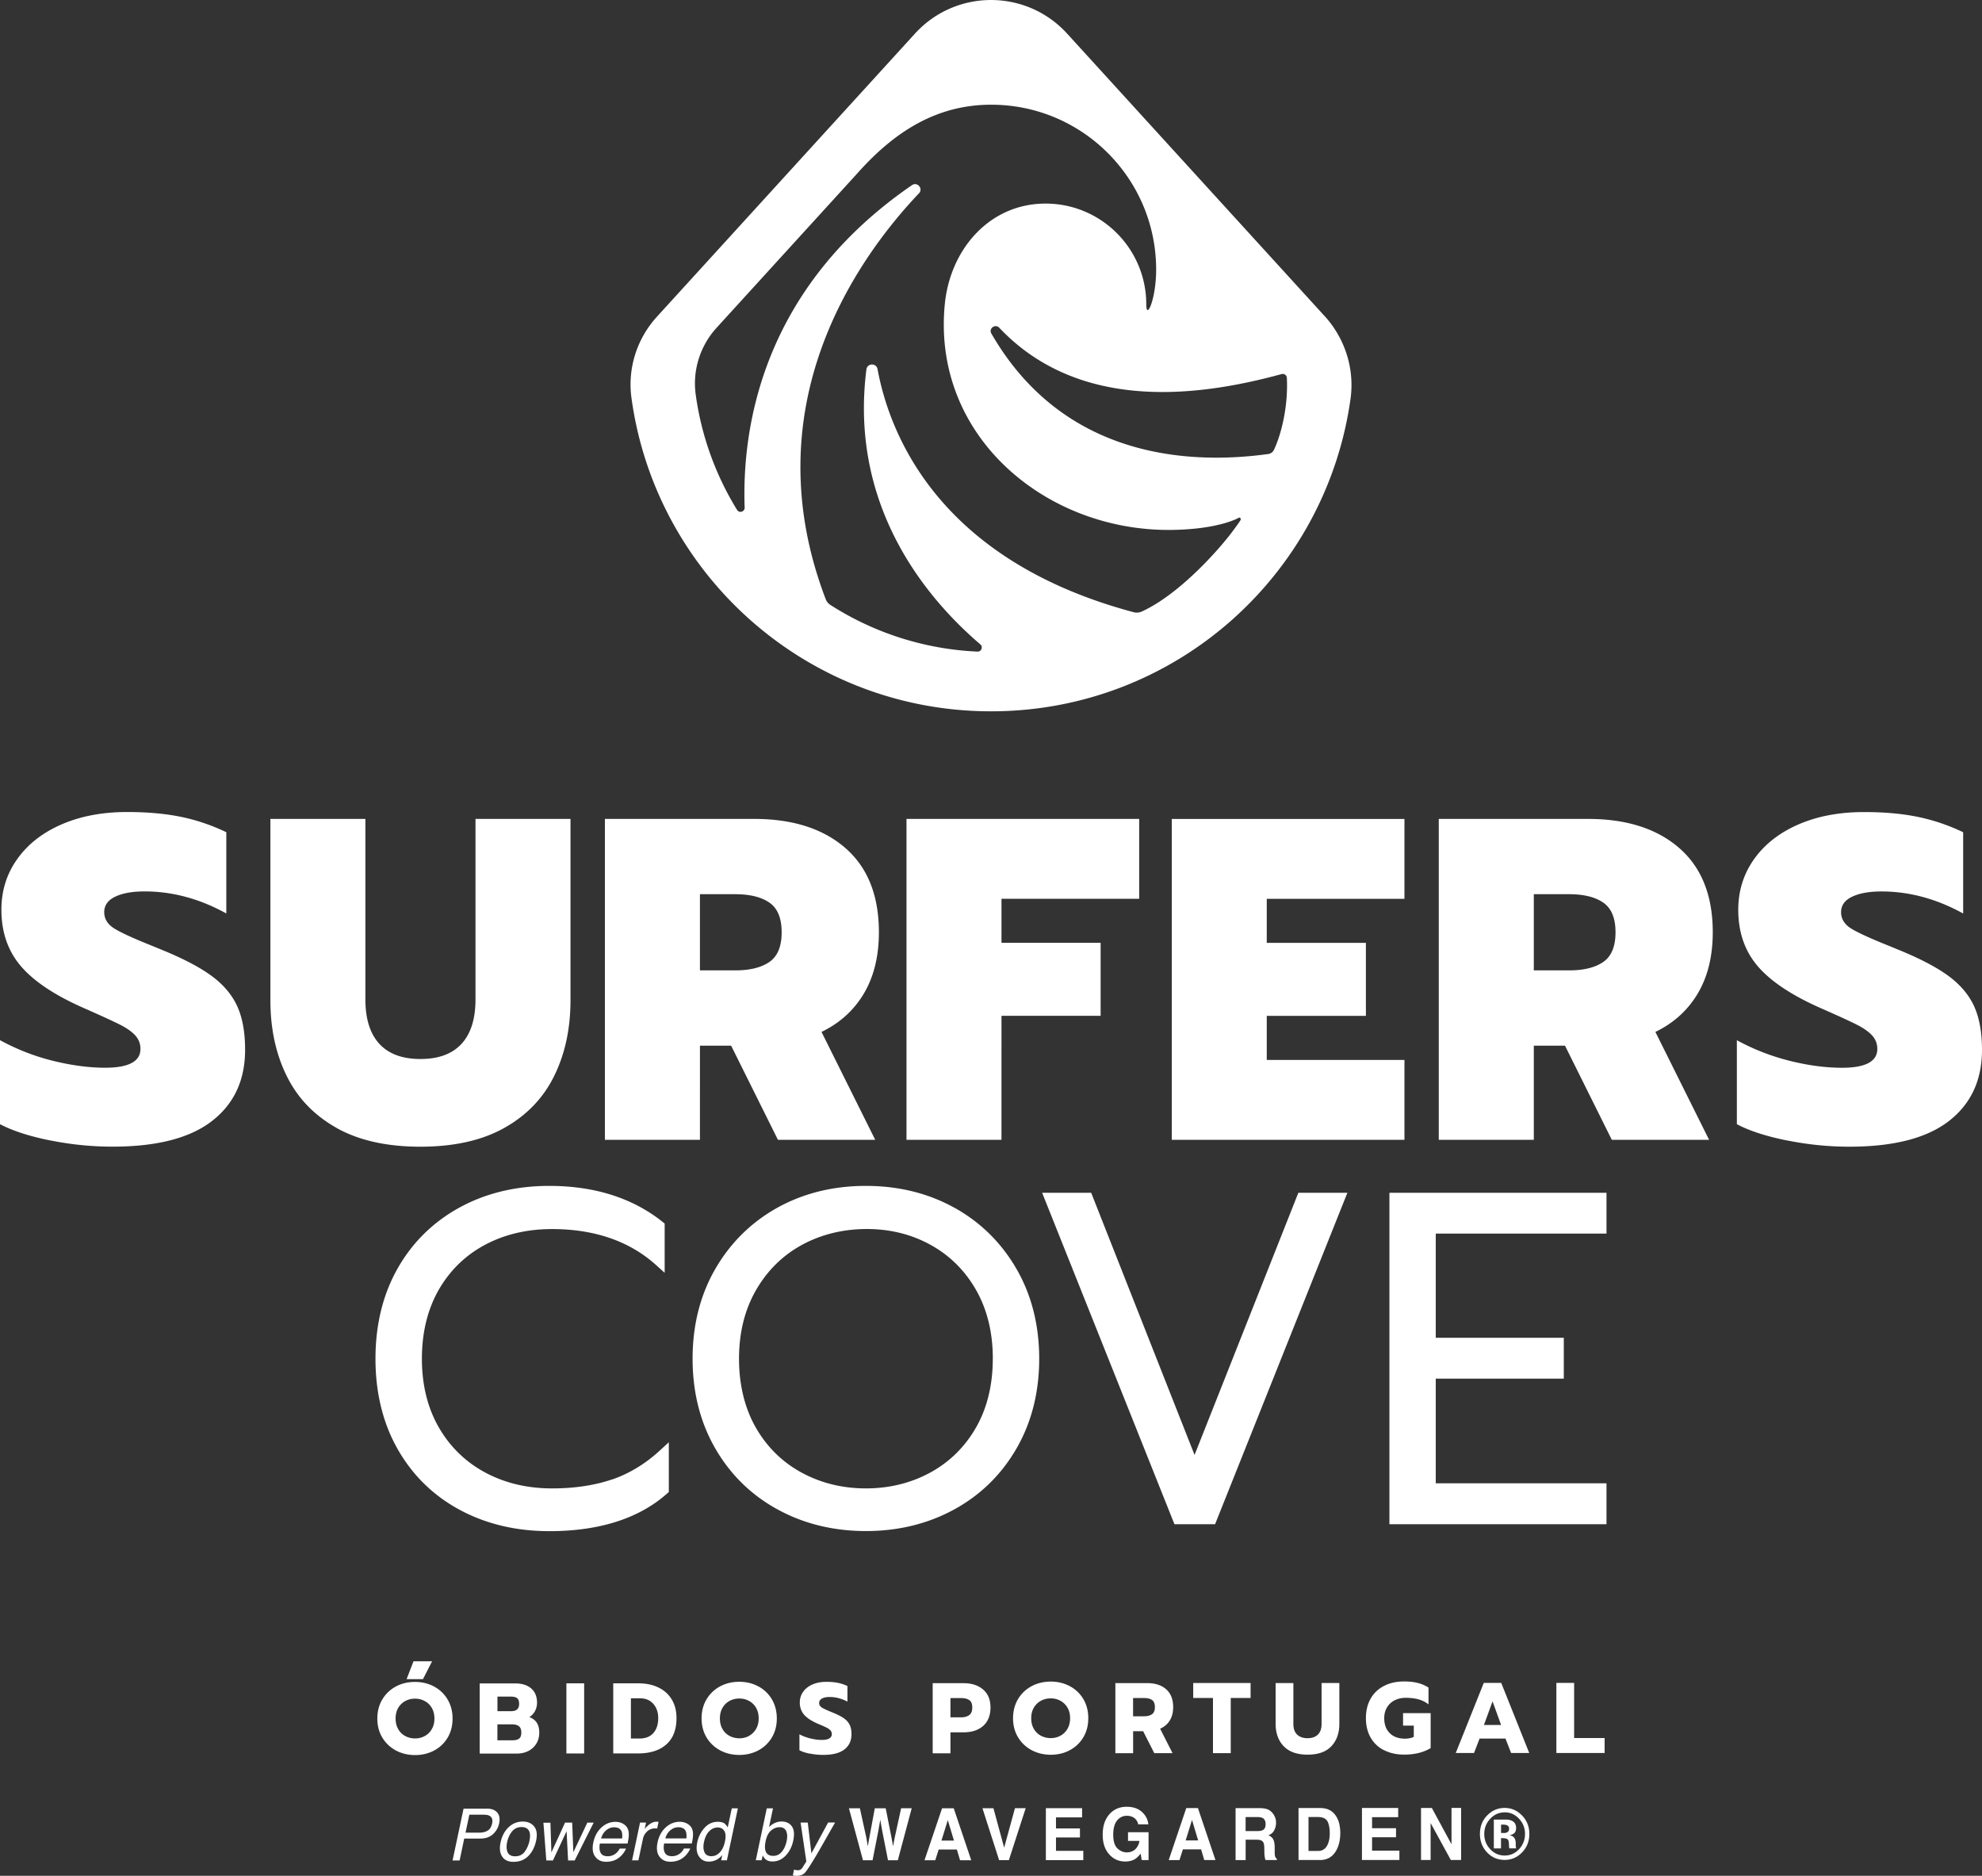 <svg xmlns="http://www.w3.org/2000/svg" id="Layer_2" data-name="Layer 2" viewBox="0 0 425.2 402.36"><rect x="0" y="0" width="425.2" height="402.36" fill="#333333" stroke="none"/><defs><style>.cls-1{fill:#fff}</style></defs><g id="Layer_1-2" data-name="Layer 1"><g><path d="M10.83 244.64c-4.46-.89-8.07-2.05-10.83-3.5v-18.02c3.61 1.97 7.4 3.45 11.37 4.43 3.97.98 7.69 1.48 11.18 1.48 5.05 0 7.58-1.34 7.58-4.04 0-1.12-.38-2.08-1.13-2.91-.76-.82-1.89-1.61-3.4-2.36-1.51-.75-3.91-1.85-7.19-3.3-6.37-2.76-10.98-5.78-13.83-9.06C1.73 204.08.3 200.01.3 195.15c0-4.07 1.13-7.7 3.4-10.88 2.26-3.18 5.43-5.66 9.5-7.43 4.07-1.77 8.76-2.66 14.08-2.66 4.33 0 8.17.35 11.52 1.03 3.35.69 6.6 1.79 9.75 3.3v17.43c-5.71-3.15-11.55-4.73-17.53-4.73-2.63 0-4.73.38-6.3 1.13-1.57.75-2.36 1.86-2.36 3.3s.7 2.61 2.12 3.5c1.41.89 4.09 2.12 8.02 3.69l2.17.89c4.66 1.9 8.26 3.79 10.78 5.66 2.53 1.87 4.35 4.04 5.46 6.5 1.12 2.46 1.67 5.56 1.67 9.31 0 6.5-2.36 11.59-7.09 15.26-4.73 3.68-11.85 5.51-21.37 5.51-4.4 0-8.83-.44-13.29-1.33m61.34-2.7c4.79 2.69 10.8 4.04 18.02 4.04s13.23-1.35 18.02-4.04c4.79-2.69 8.35-6.4 10.68-11.13s3.5-10.14 3.5-16.25v-38.89h-20.38v38.7c0 4.2-1 7.38-3 9.55-2 2.17-4.94 3.25-8.81 3.25s-6.81-1.08-8.81-3.25c-2-2.17-3-5.35-3-9.55v-38.7H58.01v38.89c0 6.11 1.16 11.52 3.5 16.25 2.33 4.73 5.89 8.44 10.68 11.13m57.59 2.56h20.38V224.3h6.69l10.04 20.19h20.87l-11.52-23.14c3.94-1.9 6.97-4.66 9.11-8.27 2.13-3.61 3.2-7.98 3.2-13.1 0-7.88-2.4-13.9-7.19-18.07-4.79-4.17-11.32-6.25-19.59-6.25h-32v68.83Zm20.38-36.33v-16.35h7.58c3.15 0 5.6.61 7.34 1.82 1.74 1.21 2.61 3.33 2.61 6.35s-.87 5.14-2.61 6.35c-1.74 1.21-4.19 1.82-7.34 1.82h-7.58Zm44.31 36.33h20.38V217.9h21.27v-15.66h-21.27v-9.45h29.54v-17.13h-49.92v68.83Zm56.91 0h49.92v-17.13h-29.54v-9.45h21.27v-15.66h-21.27v-9.45h29.54v-17.13h-49.92v68.83Zm57.29 0h20.38V224.3h6.69l10.04 20.19h20.87l-11.52-23.14c3.94-1.9 6.97-4.66 9.11-8.27 2.13-3.61 3.2-7.98 3.2-13.1 0-7.88-2.4-13.9-7.19-18.07-4.79-4.17-11.32-6.25-19.59-6.25h-32v68.83Zm20.38-36.33v-16.35h7.58c3.15 0 5.6.61 7.34 1.82 1.74 1.21 2.61 3.33 2.61 6.35s-.87 5.14-2.61 6.35c-1.74 1.21-4.19 1.82-7.34 1.82h-7.58Zm54.4 36.48c4.46.89 8.89 1.33 13.29 1.33 9.52 0 16.64-1.84 21.37-5.51 4.73-3.68 7.09-8.76 7.09-15.26 0-3.74-.56-6.84-1.67-9.31-1.12-2.46-2.94-4.63-5.46-6.5-2.53-1.87-6.12-3.76-10.78-5.66l-2.17-.89c-3.94-1.58-6.61-2.81-8.03-3.69-1.41-.89-2.12-2.05-2.12-3.5s.79-2.54 2.36-3.3c1.58-.75 3.68-1.13 6.3-1.13 5.97 0 11.82 1.58 17.53 4.73v-17.43a42.16 42.16 0 0 0-9.75-3.3c-3.35-.69-7.19-1.03-11.52-1.03-5.32 0-10.01.89-14.08 2.66s-7.24 4.25-9.5 7.43c-2.26 3.19-3.4 6.81-3.4 10.88 0 4.86 1.43 8.93 4.28 12.21 2.86 3.28 7.47 6.3 13.83 9.06 3.28 1.45 5.68 2.54 7.19 3.3 1.51.75 2.64 1.54 3.4 2.36.75.82 1.13 1.79 1.13 2.91 0 2.69-2.53 4.04-7.58 4.04-3.48 0-7.2-.49-11.18-1.48-3.97-.99-7.76-2.46-11.37-4.43v18.02c2.76 1.45 6.37 2.61 10.83 3.5m-252.19 72.71c-3.74 1.27-8.05 1.91-12.83 1.91-5.3 0-10.12-1.15-14.33-3.41-4.19-2.25-7.54-5.5-9.94-9.66-2.41-4.17-3.64-9.13-3.64-14.74s1.21-10.58 3.59-14.75c2.38-4.16 5.7-7.41 9.89-9.66 4.21-2.26 9.06-3.41 14.43-3.41 9.12 0 16.62 2.59 22.28 7.68l1.89 1.7v-10.57l-.43-.34c-6.42-5.13-14.6-7.73-24.34-7.73-7.12 0-13.58 1.55-19.2 4.62-5.64 3.08-10.12 7.46-13.29 13.04-3.17 5.56-4.78 12.09-4.78 19.42s1.61 13.86 4.78 19.42c3.18 5.58 7.65 9.95 13.3 12.99 5.62 3.03 12.08 4.57 19.2 4.57 10.74 0 19.24-2.71 25.27-8.06l.38-.34v-10.67l-1.9 1.75c-3.15 2.9-6.63 5-10.33 6.26m73.48-58.33c5.61 3.11 10.09 7.52 13.33 13.13 3.24 5.6 4.88 12.08 4.88 19.27s-1.64 13.68-4.88 19.27c-3.24 5.61-7.75 10.01-13.39 13.08-5.62 3.07-11.99 4.62-18.91 4.62s-13.29-1.55-18.91-4.62c-5.64-3.07-10.15-7.47-13.39-13.08-3.24-5.6-4.88-12.08-4.88-19.27s1.64-13.68 4.88-19.27c3.24-5.6 7.73-10.02 13.33-13.13 5.59-3.1 11.97-4.67 18.96-4.67s13.37 1.57 18.96 4.67m8.28 32.4c0-5.55-1.19-10.48-3.55-14.66-2.35-4.16-5.61-7.43-9.71-9.71-4.11-2.29-8.74-3.45-13.77-3.45s-9.79 1.15-13.93 3.41c-4.13 2.25-7.44 5.52-9.85 9.71-2.42 4.2-3.64 9.15-3.64 14.7s1.21 10.58 3.59 14.75c2.38 4.16 5.67 7.41 9.8 9.66 4.14 2.26 8.8 3.41 13.83 3.41s9.69-1.15 13.83-3.41c4.12-2.25 7.42-5.5 9.8-9.66 2.38-4.17 3.59-9.13 3.59-14.75m43.29 20.65-22.18-56.24h-10.52l28.38 71.09h8.72l28.38-71.09h-10.52l-22.27 56.24Zm88.37-47.48v-8.76h-46.57v71.09h46.57v-8.77h-36.63v-22.45h27.47v-8.77h-27.47v-22.35h36.63ZM284.15 67.78 228.93 7.21c-8.76-9.61-23.88-9.61-32.64 0l-55.37 60.74c-4.3 4.72-6.32 11.1-5.45 17.42 5.19 37.96 37.75 67.21 77.14 67.21s71.84-29.16 77.12-67.03c.9-6.45-1.19-12.96-5.57-17.77m-18.41 43.27c.22-.13.51.18.42.42-.12.32-.74 1.12-1.34 1.96-3.07 4.25-11.76 14.04-19.87 17.74-.55.25-1.18.31-1.76.15-42-11.21-52.39-38.35-54.94-52.14-.25-1.36-2.22-1.3-2.39.07-3.75 29.56 13.11 49.29 24.44 58.97.63.54.23 1.59-.6 1.55a63.657 63.657 0 0 1-31.58-10.02c-.45-.29-.79-.71-.98-1.2-15.86-41.46 6.74-73.11 20-87.09.96-1.01-.36-2.53-1.5-1.75-32.3 22.19-36.5 52.26-35.9 69.17.03.91-1.16 1.26-1.63.49a63.603 63.603 0 0 1-8.87-24.75c-.71-5.2.95-10.44 4.48-14.31l30.08-33c7.88-8.89 16.94-14.85 28.83-14.85 19.55 0 35.39 15.85 35.39 35.39 0 6.29-2.12 10.99-2.12 7.43 0-11.93-9.67-21.61-21.61-21.61s-20.44 9.71-21.61 21.57c-2.78 28.41 21.75 48.71 48.52 48.43 10.38-.11 14.55-2.61 14.55-2.61m6.3-13.67c-16.8 2.32-43.89 1.01-59.38-25.84-.63-1.08.82-2.16 1.69-1.25 17.77 18.79 44.46 14.33 60.59 9.94a.879.879 0 0 1 1.11.81c.3 5.75-1.05 11.78-2.76 15.43-.23.49-.7.84-1.24.91M84.93 375.48a7.5 7.5 0 0 1-2.91-2.76c-.71-1.18-1.07-2.54-1.07-4.08s.35-2.9 1.06-4.09a7.452 7.452 0 0 1 2.9-2.78c1.23-.66 2.6-.99 4.12-.99 1.51 0 2.87.33 4.1.99 1.23.66 2.19 1.59 2.9 2.78.7 1.19 1.06 2.55 1.06 4.09s-.35 2.9-1.05 4.08a7.31 7.31 0 0 1-2.89 2.76c-1.22.66-2.59.99-4.1.99-1.52 0-2.89-.33-4.12-.99m6.21-3.1a3.77 3.77 0 0 0 1.5-1.49c.38-.65.56-1.4.56-2.26s-.19-1.61-.55-2.25c-.36-.64-.86-1.13-1.5-1.48-.63-.35-1.33-.53-2.11-.53-.79 0-1.5.18-2.13.53-.63.35-1.13.85-1.5 1.48-.36.64-.54 1.39-.54 2.25s.18 1.61.55 2.26c.37.65.87 1.14 1.51 1.49.64.35 1.35.52 2.12.52.76 0 1.46-.17 2.09-.52m-2.42-16.03h3.98l-1.96 3.83h-3.51l1.48-3.83Zm14.18 4.75h7.62c1.45 0 2.59.35 3.43 1.07.84.72 1.26 1.74 1.26 3.08 0 .63-.14 1.22-.43 1.77-.29.54-.69.98-1.22 1.29.73.29 1.27.7 1.61 1.24.34.54.52 1.24.52 2.1 0 .92-.22 1.72-.65 2.4a4.27 4.27 0 0 1-1.73 1.56c-.72.36-1.53.54-2.42.54h-7.98v-15.04Zm6.79 5.95c1.12 0 1.68-.52 1.68-1.57 0-.59-.14-.99-.43-1.22-.29-.22-.72-.33-1.31-.33h-2.91v3.12h2.97Zm.24 6.25c.65 0 1.13-.12 1.44-.37.32-.24.47-.68.47-1.29s-.17-1.07-.5-1.34c-.33-.28-.83-.42-1.51-.42h-3.12v3.42h3.21Zm11.58 2.83h3.81v-15.05h-3.81v15.05Zm10.04-15.05h5.4c1.65 0 3.09.3 4.32.9 1.24.6 2.19 1.47 2.86 2.59.67 1.13 1 2.44 1 3.95 0 2.5-.73 4.39-2.19 5.67-1.46 1.29-3.49 1.93-6.09 1.93h-5.29v-15.04Zm5.62 11.84c1.31 0 2.31-.39 3-1.18.7-.79 1.04-1.86 1.04-3.21 0-1.23-.35-2.25-1.05-3.04-.7-.8-1.65-1.2-2.87-1.2h-1.94v8.63h1.81Zm17.32 2.53a7.432 7.432 0 0 1-2.91-2.76c-.71-1.18-1.06-2.54-1.07-4.08 0-1.53.35-2.9 1.06-4.09a7.452 7.452 0 0 1 2.9-2.78c1.23-.66 2.6-.99 4.12-.99s2.87.33 4.1.99a7.36 7.36 0 0 1 2.9 2.77c.7 1.19 1.05 2.55 1.06 4.09 0 1.54-.35 2.89-1.05 4.08a7.403 7.403 0 0 1-2.89 2.77c-1.23.66-2.59.99-4.1.99s-2.9-.33-4.12-.99m6.2-3.11c.63-.34 1.14-.84 1.51-1.48.37-.65.56-1.4.56-2.26s-.18-1.61-.55-2.25c-.36-.64-.86-1.13-1.49-1.48-.63-.35-1.34-.53-2.11-.53s-1.5.18-2.13.53c-.63.35-1.13.85-1.49 1.49-.37.64-.55 1.39-.55 2.25 0 .86.18 1.62.55 2.26.36.65.87 1.14 1.51 1.48.64.35 1.34.52 2.12.52s1.46-.17 2.09-.52m13.09 3.81c.93.18 1.87.27 2.82.27 2.01 0 3.52-.39 4.53-1.17 1.01-.78 1.52-1.87 1.52-3.26 0-.82-.13-1.49-.39-2.02s-.67-1-1.24-1.4c-.57-.4-1.36-.81-2.38-1.22-1.12-.45-1.89-.8-2.3-1.05-.41-.26-.63-.59-.63-1.01s.2-.73.61-.96c.41-.22.96-.33 1.65-.33 1.28 0 2.55.33 3.81.99v-3.34c-.66-.32-1.35-.54-2.07-.69-.72-.14-1.54-.21-2.45-.21-1.12 0-2.11.19-2.97.56-.86.37-1.53.9-2.01 1.57-.48.68-.72 1.44-.72 2.3 0 1.05.32 1.93.95 2.65.63.72 1.65 1.37 3.04 1.96.79.33 1.37.58 1.74.77.37.19.66.39.85.61.19.22.29.48.29.79 0 .4-.18.71-.54.93-.36.21-.89.32-1.59.32-.76 0-1.56-.1-2.4-.3-.84-.2-1.65-.5-2.42-.9v3.42c.61.31 1.37.56 2.31.74m26.28-15.13h6.63c1.75 0 3.15.46 4.2 1.37 1.05.91 1.57 2.2 1.57 3.85s-.52 3-1.56 3.93c-1.04.92-2.44 1.39-4.21 1.39h-2.82v4.5h-3.81v-15.04Zm6.03 7.33c.76 0 1.36-.16 1.8-.48.44-.32.66-.86.66-1.64s-.22-1.31-.65-1.59c-.43-.29-1.03-.43-1.81-.43h-2.22v4.13h2.22Zm15.19 7.03a7.432 7.432 0 0 1-2.91-2.76c-.71-1.18-1.07-2.54-1.07-4.08s.36-2.9 1.06-4.09a7.411 7.411 0 0 1 2.91-2.78c1.22-.66 2.6-.99 4.12-.99s2.87.33 4.1.99a7.36 7.36 0 0 1 2.9 2.77c.7 1.19 1.05 2.55 1.05 4.09s-.35 2.89-1.05 4.08a7.403 7.403 0 0 1-2.89 2.77c-1.22.66-2.59.99-4.1.99s-2.89-.33-4.12-.99m6.2-3.1a3.81 3.81 0 0 0 1.5-1.48c.37-.65.56-1.4.56-2.26s-.18-1.61-.55-2.25c-.37-.64-.87-1.13-1.5-1.48-.63-.35-1.33-.53-2.11-.53s-1.5.18-2.13.53c-.63.35-1.13.85-1.5 1.48-.37.64-.55 1.39-.55 2.25s.18 1.62.55 2.26.87 1.14 1.51 1.48c.64.34 1.35.52 2.12.52s1.46-.17 2.09-.52m11.78-11.28h6.76c1.76 0 3.15.44 4.14 1.33 1 .89 1.5 2.16 1.5 3.83 0 1.12-.24 2.07-.73 2.86s-1.18 1.38-2.07 1.76l2.67 5.25h-3.92l-2.39-4.71h-2.15v4.72h-3.81v-15.04Zm6.09 7.12c.76 0 1.35-.15 1.76-.44.42-.3.63-.8.63-1.52s-.21-1.26-.62-1.54c-.41-.28-1-.42-1.78-.42h-2.28v3.92h2.28Zm14.85 7.91h3.81v-11.84h4.26v-3.21h-12.31v3.21h4.24v11.84Zm15.17-1.5c1.15 1.21 2.86 1.82 5.12 1.82 2.27 0 3.97-.6 5.11-1.81 1.14-1.21 1.71-2.82 1.71-4.82v-8.74h-3.81v8.78c0 1.01-.26 1.76-.79 2.28-.53.52-1.27.78-2.22.78s-1.69-.26-2.23-.77c-.54-.52-.81-1.27-.81-2.28v-8.78h-3.81v8.74c0 1.99.58 3.6 1.73 4.81m21.54.85c1.24.63 2.68.95 4.31.95 2.25 0 4.15-.47 5.68-1.4v-7.49H301v2.67h2.3v2.41c-.51.26-1.15.39-1.91.39-1.36 0-2.44-.39-3.24-1.18-.8-.79-1.19-1.86-1.19-3.23 0-.88.2-1.64.6-2.3.4-.66.95-1.17 1.64-1.52.7-.35 1.49-.53 2.38-.53 1.03 0 1.95.11 2.74.33.8.22 1.51.58 2.14 1.08v-3.61c-.72-.46-1.5-.79-2.34-1-.84-.21-1.81-.31-2.9-.31-1.64 0-3.07.32-4.31.96-1.24.64-2.2 1.55-2.87 2.74-.67 1.18-1.01 2.57-1.01 4.17 0 1.59.34 2.98 1.01 4.16a6.76 6.76 0 0 0 2.88 2.72m21.4-14.44h3.74l6.01 15.04h-3.89l-1.21-3.1h-5.55l-1.2 3.1h-3.92l6.02-15.05Zm3.71 9.02-1.83-5.06-1.85 5.06h3.68Zm11.86 6.02h10.35v-3.21h-6.54v-11.83h-3.81v15.05ZM99.46 387.96h5c.99 0 1.73.28 2.21.83.49.56.62 1.34.41 2.35-.18.87-.61 1.62-1.29 2.27-.68.64-1.58.96-2.7.97h-3.5l-.99 4.7h-1.51l2.36-11.12Zm5.55 1.53c-.3-.16-.74-.23-1.32-.23h-3l-.82 3.85h3c.68 0 1.26-.15 1.74-.43.48-.29.8-.79.96-1.52.17-.82-.01-1.37-.55-1.66Zm10 5.36c-.28 1.31-.82 2.39-1.64 3.24-.82.85-1.89 1.28-3.23 1.28-1.12 0-1.92-.38-2.41-1.13-.5-.75-.61-1.77-.34-3.04.29-1.36.87-2.45 1.73-3.26.86-.81 1.88-1.21 3.04-1.21 1.04 0 1.85.35 2.42 1.04.57.7.72 1.72.43 3.07Zm-1.43.03c.16-.76.17-1.37.03-1.85-.23-.75-.81-1.12-1.75-1.12-.83 0-1.5.32-2.02.95-.51.64-.86 1.4-1.05 2.3-.18.86-.14 1.58.11 2.16.26.58.79.86 1.62.86.9 0 1.6-.34 2.08-1.03.48-.68.81-1.44.99-2.28Zm4.5-3.92.21 6.39 2.93-6.39h1.53l.25 6.35 3-6.35h1.36l-4.07 8.11h-1.42l-.32-6.27-2.93 6.28h-1.42l-.62-8.1h1.49Zm16.57 1.27c.19.41.27.88.24 1.43 0 .37-.08.97-.26 1.79h-5.94c-.15.82-.1 1.48.16 1.98s.77.74 1.53.74c.71 0 1.33-.24 1.85-.7.3-.27.54-.59.72-.95h1.34c-.1.3-.29.63-.56 1s-.56.66-.86.9c-.5.4-1.07.68-1.71.82-.35.08-.73.12-1.14.12-1.01 0-1.79-.37-2.33-1.1-.55-.73-.68-1.76-.4-3.08.28-1.3.85-2.36 1.73-3.17s1.89-1.22 3.03-1.22c.58 0 1.1.13 1.59.4.48.27.82.62 1.01 1.05Zm-1.19 2.13c.07-.59.04-1.06-.08-1.42-.23-.66-.79-.98-1.66-.98-.62 0-1.2.23-1.72.68-.52.45-.87 1.03-1.04 1.72h4.5Zm3.84-3.41h1.29l-.29 1.4c.16-.27.49-.6.99-1 .5-.39 1.02-.59 1.56-.59h.13c.06 0 .16.02.3.03l-.3 1.44a.892.892 0 0 0-.22-.03h-.22c-.69 0-1.26.22-1.72.66-.46.44-.76.95-.88 1.53l-.98 4.66h-1.36l1.71-8.1Zm11.13 1.27c.19.41.27.89.24 1.43 0 .37-.08.97-.26 1.79h-5.94c-.15.83-.1 1.48.16 1.98s.77.74 1.53.74c.71 0 1.33-.24 1.85-.7.3-.27.54-.59.72-.95h1.34c-.1.3-.29.63-.56 1s-.56.66-.86.9c-.5.4-1.07.68-1.71.82-.35.08-.73.12-1.14.12-1.01 0-1.79-.37-2.33-1.1-.55-.73-.68-1.76-.4-3.08.28-1.3.85-2.36 1.73-3.17s1.89-1.22 3.03-1.22c.58 0 1.1.13 1.59.4.48.27.82.62 1.01 1.05Zm-1.19 2.13c.07-.59.04-1.06-.08-1.42-.23-.66-.79-.98-1.66-.98-.62 0-1.2.23-1.72.68-.52.45-.87 1.03-1.04 1.72h4.5Zm8.22-3.16c.21.15.43.42.66.79l.87-4.09h1.31l-2.36 11.15h-1.23l.24-1.13c-.42.5-.88.86-1.36 1.08-.48.22-1 .33-1.56.33-.9 0-1.6-.38-2.1-1.14-.5-.76-.61-1.77-.34-3.03.25-1.18.76-2.2 1.55-3.07.79-.87 1.74-1.3 2.86-1.3.62 0 1.11.13 1.48.39Zm-2.76 6.96c.63 0 1.2-.27 1.72-.81s.89-1.32 1.1-2.33c.22-1.02.17-1.78-.14-2.27-.31-.49-.78-.74-1.39-.74-.69 0-1.3.26-1.83.79-.54.53-.91 1.3-1.13 2.32-.19.87-.16 1.59.09 2.18.24.58.77.88 1.59.88Zm11.81-10.26h1.32l-.85 4.03c.38-.39.8-.69 1.25-.89.46-.2.93-.31 1.41-.31 1.01 0 1.75.35 2.24 1.04.48.69.58 1.72.29 3.07-.27 1.28-.81 2.35-1.61 3.19-.8.85-1.75 1.27-2.85 1.27-.62 0-1.1-.15-1.46-.45-.22-.18-.43-.46-.63-.85l-.22 1.04h-1.26l2.36-11.16Zm4.25 7.01c.18-.85.15-1.56-.1-2.12s-.73-.84-1.44-.84c-.62 0-1.21.23-1.78.69-.56.46-.96 1.22-1.18 2.27-.16.76-.2 1.38-.1 1.85.17.89.74 1.34 1.72 1.34.74 0 1.35-.29 1.84-.88.49-.58.84-1.36 1.04-2.32Zm8.89-3.97h1.51c-.3.52-.98 1.71-2.03 3.56-.79 1.39-1.44 2.53-1.96 3.41-1.23 2.07-2.06 3.33-2.47 3.79-.42.45-1.02.68-1.81.68-.19 0-.34 0-.44-.02s-.22-.04-.36-.08l.26-1.24c.22.07.38.11.49.12s.2.02.28.02c.25 0 .45-.04.58-.12.14-.08.26-.19.36-.31.04-.04.17-.25.4-.62s.41-.65.52-.83l-1.23-8.34h1.54l.78 6.6 3.58-6.6Zm15.69-3.06h2.25l-2.98 11.16h-2.11l-1.28-6.52-.38-2.16-.37 2.16-1.28 6.52h-2.06l-3.01-11.15h2.35l1.4 6.38.3 1.78.31-1.74 1.19-6.42h2.34l1.26 6.38.32 1.78.32-1.71 1.41-6.46Zm11.93 8.86h-3.9l-.73 2.3h-2.31l3.77-11.15h2.5l3.76 11.15h-2.4l-.68-2.29Zm-.62-1.92-1.32-4.39-1.36 4.39h2.69Zm6.11-6.94h2.36l2.3 8.46 2.32-8.47h2.3l-3.61 11.15h-2.09l-3.58-11.15Zm20.92 6.27h-5.14v2.87h5.86v2h-8.03v-11.15h7.77v1.97h-5.6v2.37h5.14v1.94Zm11.88 4.59c-.58.38-1.3.57-2.15.57-1.4 0-2.55-.51-3.45-1.54-.94-1.03-1.4-2.44-1.4-4.22 0-1.81.47-3.26 1.41-4.34.94-1.09 2.19-1.64 3.74-1.64 1.35 0 2.43.36 3.24 1.08s1.29 1.62 1.41 2.69h-2.18c-.17-.76-.58-1.29-1.23-1.59-.36-.17-.77-.25-1.21-.25-.85 0-1.55.34-2.1 1.02-.55.68-.82 1.7-.82 3.06 0 1.37.3 2.34.89 2.91.6.57 1.27.86 2.03.86.74 0 1.35-.23 1.82-.68.47-.45.77-1.04.88-1.78h-2.45v-1.86h4.41V399h-1.47l-.22-1.39c-.43.53-.81.9-1.15 1.12Zm14.1-2.03h-3.9l-.73 2.3h-2.31l3.77-11.16h2.5l3.76 11.15h-2.4l-.68-2.29Zm-.62-1.92-1.32-4.39-1.36 4.39h2.69Zm12.47-.16h-2.28V399h-2.16v-11.15h5.2c.74.01 1.31.11 1.71.28.4.18.74.44 1.02.78.23.28.41.59.55.94s.2.73.2 1.17c0 .53-.13 1.05-.38 1.56s-.67.88-1.26 1.09c.49.21.84.5 1.04.88.2.38.31.96.31 1.74v.75c0 .51.02.86.06 1.04.06.29.19.5.4.63v.28h-2.44c-.07-.25-.12-.45-.14-.6-.06-.31-.09-.63-.09-.96l-.02-1.03c0-.71-.13-1.19-.37-1.42-.24-.24-.68-.36-1.33-.36Zm1.34-2.03c.44-.21.66-.63.66-1.26 0-.68-.21-1.13-.64-1.36-.24-.13-.6-.2-1.08-.2h-2.57v3h2.51c.5 0 .87-.06 1.12-.18Zm12.28 6.39h-4.56v-11.15h4.56c.66 0 1.2.09 1.64.24.74.26 1.34.73 1.8 1.42.37.55.62 1.15.76 1.8.13.65.2 1.26.2 1.85 0 1.48-.28 2.74-.85 3.77-.77 1.39-1.95 2.08-3.55 2.08Zm1.64-8.31c-.34-.6-1.01-.91-2.02-.91h-2.04v7.28h2.04c1.04 0 1.77-.54 2.18-1.63.22-.59.34-1.3.34-2.13 0-1.14-.17-2.01-.5-2.62Zm14.72 3.43h-5.14v2.87h5.86v2h-8.03v-11.15h7.77v1.97h-5.6v2.37h5.14v1.94Zm13.96 4.87h-2.21l-4.33-7.92v7.92h-2.06v-11.15h2.32l4.22 7.78v-7.79h2.06v11.15Zm13.09-9.53c1.03 1.09 1.55 2.4 1.55 3.94 0 1.58-.53 2.92-1.59 4-1.03 1.05-2.26 1.58-3.71 1.58-1.49 0-2.75-.54-3.77-1.61-1.02-1.08-1.53-2.4-1.53-3.97 0-1.63.55-2.98 1.65-4.06 1.03-1.01 2.25-1.51 3.64-1.51 1.46 0 2.71.54 3.74 1.63Zm-3.75-.68c-1.22 0-2.25.47-3.11 1.39-.84.91-1.26 1.99-1.26 3.23 0 1.29.43 2.39 1.29 3.29.85.9 1.88 1.35 3.09 1.35s2.23-.46 3.08-1.36c.85-.91 1.28-2.01 1.28-3.29 0-1.24-.42-2.32-1.27-3.23-.86-.93-1.89-1.39-3.09-1.39Zm-.78 5.54v2.19h-1.54v-6.18h2.84c.46.04.85.14 1.16.32.52.3.78.79.78 1.47 0 .52-.14.9-.41 1.13-.28.23-.61.37-1.02.42.37.08.65.2.83.36.34.29.52.75.52 1.38v.55c0 .06 0 .12.01.18 0 .06.02.12.04.18l.05.18h-1.47c-.05-.2-.08-.48-.09-.86s-.05-.62-.09-.76a.713.713 0 0 0-.43-.45c-.12-.05-.29-.08-.52-.1l-.34-.02h-.32Zm.6-1.11c.36 0 .64-.08.84-.23.2-.15.3-.4.3-.74s-.16-.57-.47-.7c-.21-.09-.51-.13-.89-.13h-.37v1.79h.6Z" class="cls-1"/></g></g></svg>